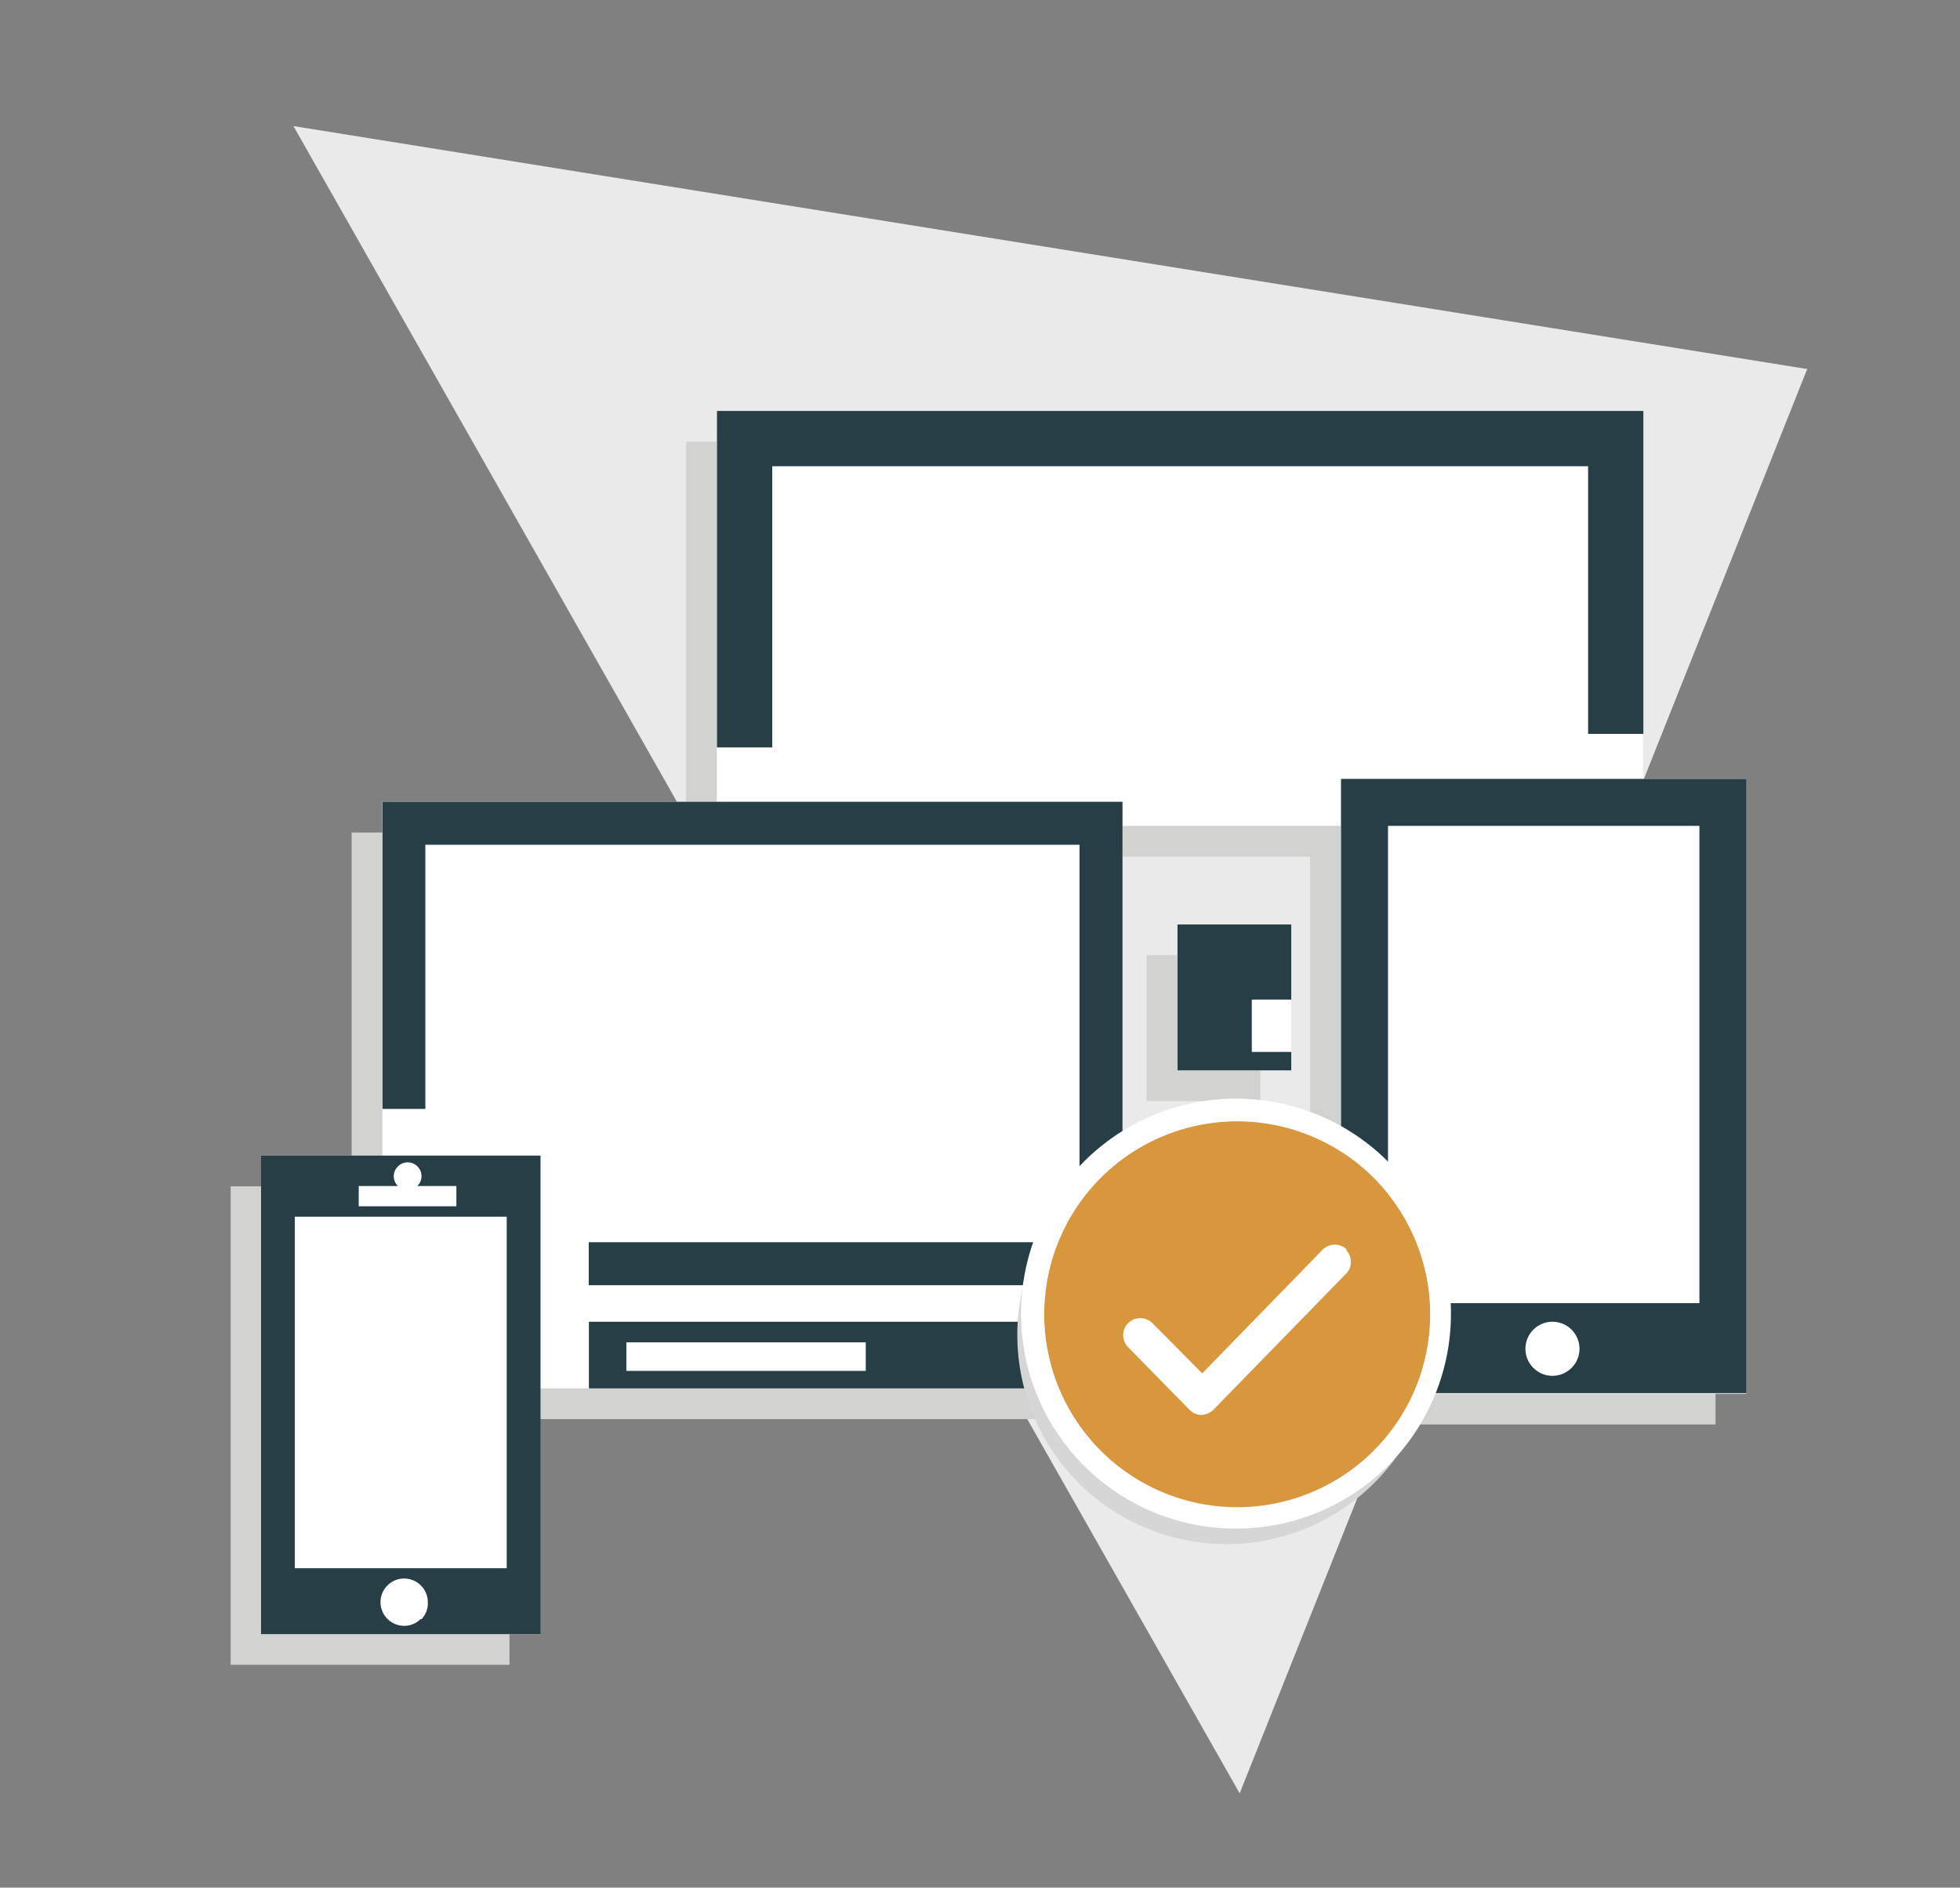 <?xml version="1.0" encoding="UTF-8"?> <svg xmlns="http://www.w3.org/2000/svg" id="Layer_1" data-name="Layer 1" viewBox="0 0 127.64 122.92"><rect x="0" y="0" width="127.64" height="122.92" fill="#808080" stroke="none"/><defs><style>.cls-1{fill:#eaeaea;}.cls-2{fill:#d2d2d1;}.cls-3{fill:#fff;}.cls-4{fill:#273e47;}.cls-5{fill:#d6d6d6;}.cls-6{fill:#d8973c;}</style></defs><polygon class="cls-1" points="117.69 24.03 80.73 116.78 19.11 8.21 117.69 24.03"></polygon><polygon class="cls-2" points="74.67 71.7 82.08 71.7 82.08 70.5 82.08 67.09 82.08 62.2 74.67 62.2 74.67 71.7"></polygon><polygon class="cls-2" points="105 52.72 105 28.76 44.68 28.76 44.68 54.21 22.9 54.21 22.9 74.21 22.9 77.25 15.02 77.25 15.02 108.41 33.18 108.41 33.18 92.41 78.14 92.41 78.14 84.41 71.09 84.36 71.09 55.78 85.32 55.78 85.32 92.76 111.72 92.76 111.72 52.72 105 52.72"></polygon><polygon class="cls-3" points="76.67 69.7 84.08 69.7 84.08 68.5 84.08 65.09 84.08 60.2 76.67 60.2 76.67 69.7"></polygon><polygon class="cls-3" points="107 50.72 107 26.76 46.68 26.76 46.68 52.21 24.9 52.21 24.9 72.21 24.9 75.25 17.02 75.25 17.02 106.41 35.18 106.41 35.18 90.41 80.14 90.41 80.14 82.41 73.09 82.36 73.09 53.78 87.32 53.78 87.32 90.76 113.72 90.76 113.72 50.72 107 50.72"></polygon><path class="cls-4" d="M38.35,90.41h41.8v-4l-6.64-.34H38.35Zm2.44-3H56.38v1.86H40.79Z"></path><path class="cls-4" d="M17,106.41H35.2V75.25H17Zm10.41-1a1.49,1.49,0,0,1-1.09.46,1.54,1.54,0,1,1,1.54-1.54A1.51,1.51,0,0,1,27.44,105.45ZM23.36,77.23h2.55a.89.89,0,0,1,0-1.27.89.89,0,0,1,.64-.27.9.9,0,0,1,.9.9.92.92,0,0,1-.27.64h2.54v1.32H23.36Zm-4.16,2H33v22.89h-.44c-3.35,0-7.35,0-10.26,0H19.2Z"></path><polygon class="cls-4" points="103.42 47.79 107.02 47.79 107.02 26.76 46.69 26.76 46.69 48.67 50.29 48.67 50.29 30.36 103.42 30.36 103.42 47.79"></polygon><polygon class="cls-4" points="81.52 65.09 84.09 65.09 84.09 60.2 76.68 60.2 76.68 69.7 84.09 69.7 84.09 68.5 81.52 68.5 81.52 65.09"></polygon><path class="cls-4" d="M113.73,50.72H87.33v40h26.4ZM101.11,89.59a1.76,1.76,0,1,1,1.75-1.75A1.76,1.76,0,0,1,101.11,89.59Zm9.56-4.73H90.39V53.78h20.28Z"></path><polygon class="cls-4" points="70.3 80.89 38.34 80.89 38.34 83.69 73.1 83.69 73.1 52.21 24.91 52.21 24.91 72.21 27.7 72.21 27.7 55.01 70.3 55.01 70.3 80.89"></polygon><path class="cls-5" d="M79.88,73.31A13.62,13.62,0,1,0,93.49,86.92,13.63,13.63,0,0,0,79.88,73.31Z"></path><path class="cls-6" d="M80.53,73A12.57,12.57,0,0,0,68,85.54v0A12.57,12.57,0,1,0,80.53,73Z"></path><path class="cls-3" d="M94.49,85.54a14,14,0,1,0-14,14,14,14,0,0,0,14-14ZM68,85.59v0A12.57,12.57,0,1,1,80.53,98.16,12.57,12.57,0,0,1,68,85.54Z"></path><path class="cls-3" d="M87.71,81.37a1.12,1.12,0,0,0-1.57,0l-7.85,8.06-3.24-3.27a1.12,1.12,0,0,0-1.58,0,1.11,1.11,0,0,0,0,1.57l4,4.08a1.09,1.09,0,0,0,.78.33h0a1.24,1.24,0,0,0,.77-.34l8.63-8.85a1.1,1.1,0,0,0,0-1.56Z"></path></svg> 
